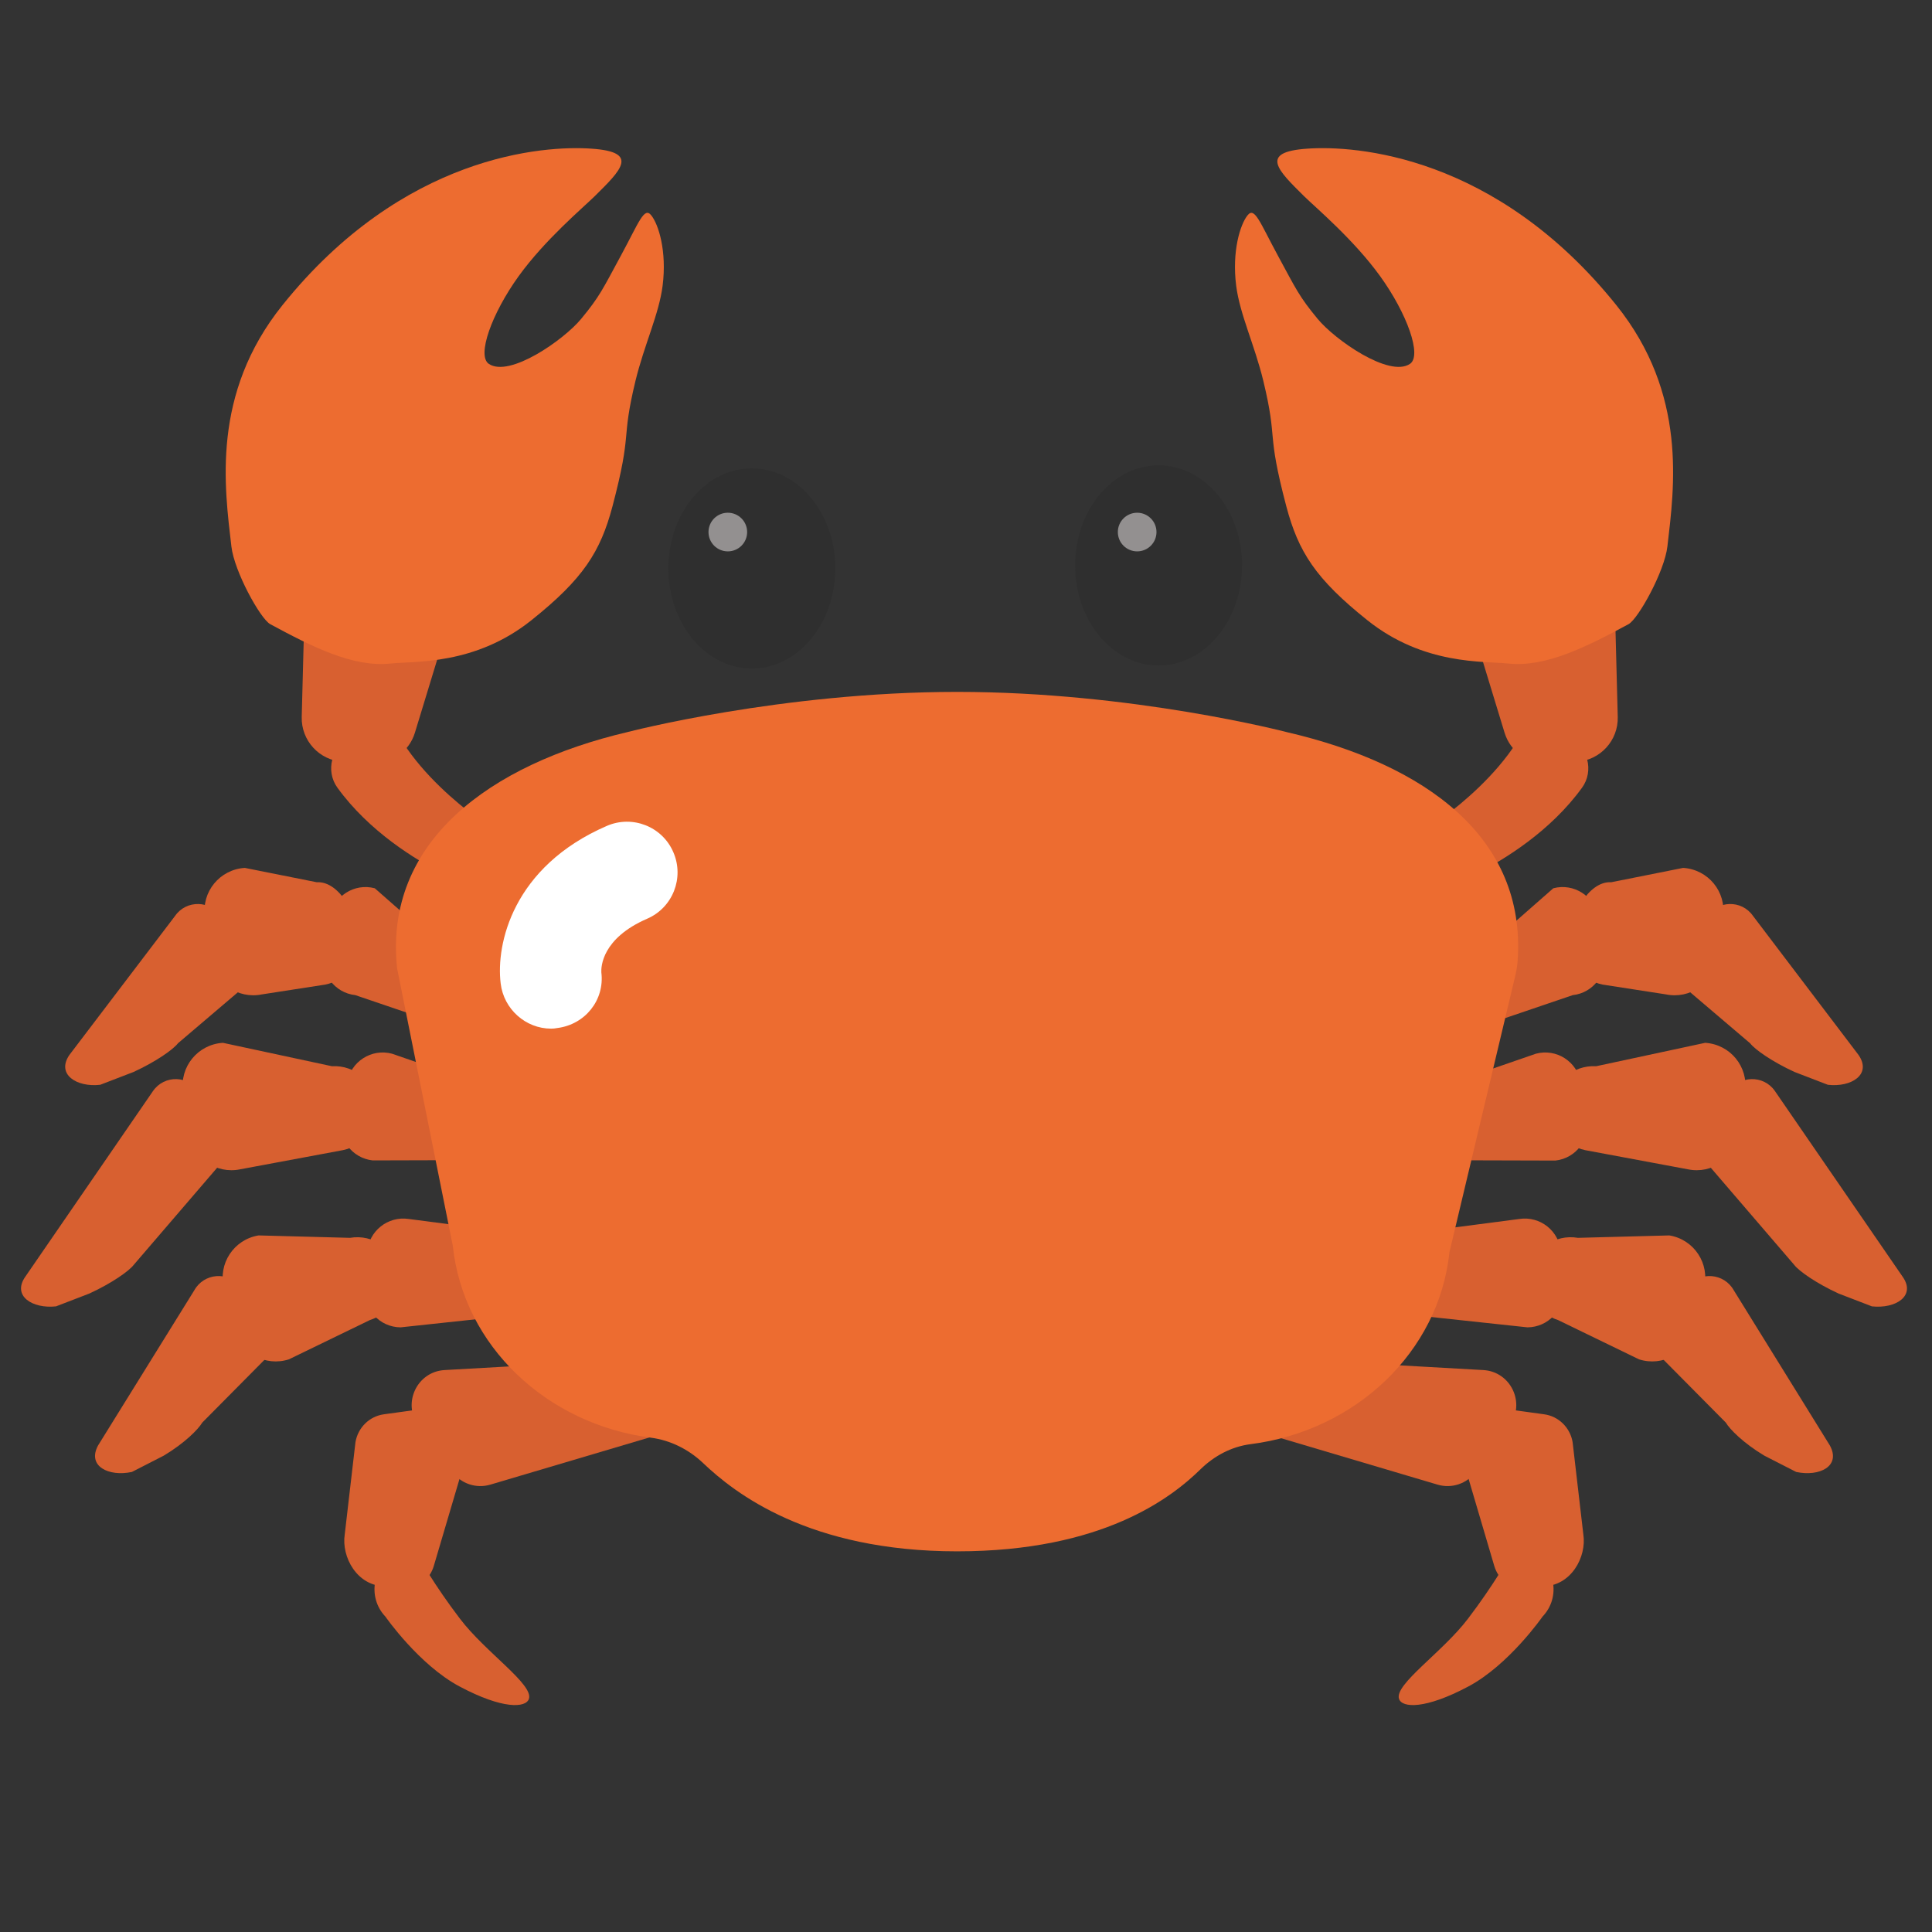 <svg width="128" height="128" style="enable-background:new 0 0 128 128;" xmlns="http://www.w3.org/2000/svg" xmlns:xlink="http://www.w3.org/1999/xlink">
  <rect width="100%" height="100%" fill="#333333" stroke="none"/>
  <path id="XMLID_250_" d="M-50.92,58.29c1.94-0.99,5-2.86,7.11-5.78c0.81-1.12,0.38-2.72-0.84-3.3l-0.91-0.43 c-0.94-0.44-2.06-0.13-2.64,0.76c-1.41,2.16-3.46,3.91-4.87,4.96c-0.89,0.66-1.17,1.91-0.63,2.89l0,0 C-53.15,58.41-51.93,58.81-50.92,58.29z" style="fill:#B21818;"/>
  <path id="XMLID_249_" d="M-119.45,63.34l-4.7-4.13c-1.36-0.36-2.74,0.53-2.98,1.91l-0.41,2.4 c-0.23,1.36,0.73,2.64,2.1,2.8l5.12,1.73c1.2,0.13,2.31-0.64,2.6-1.8v0C-117.41,64.97-118.18,63.68-119.45,63.34z" style="fill:#B21818;"/>
  <path id="XMLID_248_" d="M-128.01,58.82l-4.78-0.95c-1.66,0.1-2.89,1.6-2.65,3.24l0.41,2.83 c0.23,1.61,1.78,2.68,3.38,2.35l4.22-0.65c1.39-0.29,2.36-1.56,2.26-2.97v0C-125.27,61.12-126.46,58.72-128.01,58.82z" style="fill:#B21818;"/>
  <path id="XMLID_247_" d="M-142.41,72.3l2.22-0.85c1.49-0.69,2.65-1.5,2.95-1.91l4.39-3.73 c0.45-0.61,0.29-1.81-0.11-2.45l-1.39-2.22c-0.7-1.12-2.32-1.15-3.07-0.07l-7.02,9.25C-145.36,71.6-143.98,72.47-142.41,72.3z" style="fill:#B21818;"/>
  <path id="XMLID_246_" d="M-116.11,72.61l-6.89-2.38c-1.36-0.36-2.74,0.53-2.98,1.91l-0.41,2.4 c-0.23,1.36,0.73,2.64,2.1,2.8l7.3-0.02c1.2,0.13,2.31-0.64,2.6-1.8v0C-114.07,74.24-114.84,72.94-116.11,72.61z" style="fill:#B21818;"/>
  <path id="XMLID_245_" d="M-127,71.06l-7.25-1.56c-1.66,0.1-2.89,1.6-2.65,3.24l0.41,2.83 c0.23,1.61,1.78,2.68,3.38,2.35l6.84-1.27c1.39-0.29,2.36-1.56,2.26-2.97v0C-124.11,72.13-125.45,70.96-127,71.06z" style="fill:#B21818;"/>
  <path id="XMLID_241_" d="M-145.35,87.03l2.22-0.85c1.49-0.69,2.65-1.5,2.95-1.91l5.86-6.83 c0.45-0.61,0.29-1.81-0.11-2.45l-1.39-2.22c-0.7-1.12-2.32-1.15-3.07-0.07l-8.5,12.35C-148.3,86.34-146.92,87.2-145.35,87.03z" style="fill:#B21818;"/>
  <path id="XMLID_240_" d="M-111.74,82.55l-10.15-1.32c-1.39-0.22-2.67,0.81-2.76,2.22l-0.16,2.43 c-0.09,1.38,1,2.55,2.38,2.56l10.31-1.1c1.2,0.01,2.23-0.87,2.39-2.07l0,0C-109.55,83.96-110.45,82.75-111.74,82.55z" style="fill:#B21818;"/>
  <path id="XMLID_239_" d="M-125.79,82.47l-6.08-0.16c-1.65,0.27-2.71,1.89-2.3,3.5l0.71,2.77 c0.4,1.57,2.05,2.48,3.61,1.98l5.38-2.61c1.36-0.44,2.18-1.8,1.94-3.19v0C-122.81,83.23-124.25,82.21-125.79,82.47z" style="fill:#B21818;"/>
  <path id="XMLID_238_" d="M-140.31,98.05l2.11-1.08c1.41-0.84,2.3-1.76,2.56-2.2l4.52-4.56 c0.39-0.65,0.1-1.83-0.37-2.43l-1.62-2.06c-0.82-1.04-2.43-0.91-3.06,0.25l-6.39,10.32C-143.31,97.67-141.85,98.39-140.31,98.05z" style="fill:#B21818;"/>
  <path id="XMLID_237_" d="M-106.68,90.55l-12.82,0.72c-1.84,0.1-2.84,2.21-1.74,3.7l2.25,3.07 c0.58,0.79,1.6,1.13,2.54,0.85l10.83-3.21c1.37-0.4,2.05-1.93,1.44-3.22l-0.27-0.58C-104.85,91.02-105.73,90.5-106.68,90.55z" style="fill:#B21818;"/>
  <path id="XMLID_236_" d="M-120.39,93.78l-3.14,0.43c-0.97,0.13-1.74,0.89-1.9,1.86l-0.72,6.14 c-0.23,1.47,0.81,3.46,2.74,3.45l1.34,0.22c0.87-0.12,1.59-0.73,1.84-1.58l2.27-7.69C-117.49,95.07-118.79,93.56-120.39,93.78z" style="fill:#B21818;"/>
  <path id="XMLID_222_" d="M-123.44,107.67c0,0,2.24,3.22,4.96,4.66c2.85,1.52,4.39,1.42,4.6,0.83 c0.33-0.96-2.88-3.1-4.59-5.34s-2.74-4.1-2.74-4.1c-0.36-0.38-0.92-0.5-1.39-0.28h0C-124.27,104.2-124.69,106.35-123.44,107.67z" style="fill:#B21818;"/>
  <path id="XMLID_221_" d="M-50.44,63.34l4.7-4.13c1.36-0.36,2.74,0.53,2.98,1.91l0.41,2.4 c0.23,1.36-0.73,2.64-2.1,2.8l-5.12,1.73c-1.2,0.13-2.31-0.64-2.6-1.8v0C-52.47,64.97-51.71,63.68-50.44,63.34z" style="fill:#B21818;"/>
  <path id="XMLID_220_" d="M-41.87,58.82l4.78-0.95c1.66,0.1,2.89,1.6,2.65,3.24l-0.41,2.83 c-0.23,1.61-1.78,2.68-3.38,2.35l-4.22-0.65c-1.39-0.29-2.36-1.56-2.26-2.97v0C-44.61,61.12-43.43,58.72-41.87,58.82z" style="fill:#B21818;"/>
  <path id="XMLID_219_" d="M-27.47,72.3l-2.22-0.85c-1.49-0.69-2.65-1.5-2.95-1.91l-4.39-3.73 c-0.45-0.61-0.29-1.81,0.11-2.45l1.39-2.22c0.7-1.12,2.32-1.15,3.07-0.07l7.02,9.25C-24.52,71.6-25.9,72.47-27.47,72.3z" style="fill:#B21818;"/>
  <path id="XMLID_218_" d="M-53.77,72.61l6.89-2.38c1.36-0.36,2.74,0.53,2.98,1.91l0.41,2.4 c0.23,1.36-0.73,2.64-2.1,2.8l-7.3-0.02c-1.2,0.13-2.31-0.64-2.6-1.8v0C-55.81,74.24-55.04,72.94-53.77,72.61z" style="fill:#B21818;"/>
  <path id="XMLID_217_" d="M-42.88,71.06l7.25-1.56c1.66,0.1,2.89,1.6,2.65,3.24l-0.41,2.83 c-0.23,1.61-1.78,2.68-3.38,2.35l-6.84-1.27c-1.39-0.29-2.36-1.56-2.26-2.97v0C-45.77,72.13-44.43,70.96-42.88,71.06z" style="fill:#B21818;"/>
  <path id="XMLID_216_" d="M-24.53,87.03l-2.22-0.85c-1.49-0.69-2.65-1.5-2.95-1.91l-5.86-6.83 c-0.45-0.61-0.29-1.81,0.11-2.45l1.39-2.22c0.7-1.12,2.32-1.15,3.07-0.07l8.5,12.35C-21.59,86.34-22.96,87.2-24.53,87.03z" style="fill:#B21818;"/>
  <path id="XMLID_215_" d="M-58.14,82.55l10.15-1.32c1.39-0.22,2.67,0.81,2.76,2.22l0.16,2.43 c0.09,1.38-1,2.55-2.38,2.56l-10.31-1.1c-1.2,0.01-2.23-0.87-2.39-2.07l0,0C-60.33,83.96-59.44,82.75-58.14,82.55z" style="fill:#B21818;"/>
  <path id="XMLID_214_" d="M-44.09,82.47l6.08-0.16c1.65,0.27,2.71,1.89,2.3,3.5l-0.71,2.77 c-0.4,1.57-2.05,2.48-3.61,1.98l-5.38-2.61c-1.36-0.44-2.18-1.8-1.94-3.19v0C-47.08,83.23-45.63,82.21-44.09,82.47z" style="fill:#B21818;"/>
  <path id="XMLID_213_" d="M-29.57,98.05l-2.11-1.08c-1.41-0.84-2.3-1.76-2.56-2.2l-4.52-4.56 c-0.39-0.65-0.1-1.83,0.37-2.43l1.62-2.06c0.82-1.04,2.43-0.91,3.06,0.25l6.39,10.32C-26.57,97.67-28.03,98.39-29.57,98.05z" style="fill:#B21818;"/>
  <path id="XMLID_212_" d="M-63.2,90.55l12.82,0.72c1.84,0.1,2.84,2.21,1.74,3.7l-2.25,3.07 c-0.58,0.79-1.6,1.13-2.54,0.85l-10.83-3.21c-1.37-0.4-2.05-1.93-1.44-3.22l0.27-0.58C-65.03,91.02-64.15,90.5-63.2,90.55z" style="fill:#B21818;"/>
  <path id="XMLID_211_" d="M-49.49,93.78l3.14,0.43c0.97,0.13,1.74,0.89,1.9,1.86l0.72,6.14 c0.23,1.47-0.81,3.46-2.74,3.45l-1.34,0.22c-0.87-0.12-1.59-0.73-1.84-1.58l-2.27-7.69C-52.39,95.07-51.09,93.56-49.49,93.78z" style="fill:#B21818;"/>
  <path id="XMLID_210_" d="M-46.44,107.67c0,0-2.24,3.22-4.96,4.66c-2.85,1.52-4.39,1.42-4.6,0.83 c-0.33-0.96,2.88-3.1,4.59-5.34c1.71-2.24,2.74-4.1,2.74-4.1c0.36-0.38,0.92-0.5,1.39-0.28h0 C-45.61,104.2-45.19,106.35-46.44,107.67z" style="fill:#B21818;"/>
  <circle id="XMLID_209_" cx="-99.1" cy="38.95" r="5.17" style="fill:#2F2F2F;"/>
  <circle id="XMLID_208_" cx="-72.87" cy="38.79" r="5.17" style="fill:#2F2F2F;"/>
  <path id="XMLID_207_" d="M-45.41,37.39l-3.68,1.12c-1.54,0.47-2.41,2.1-1.94,3.64l2.05,6.72 c0.39,1.29,1.62,2.14,2.97,2.06l1.83-0.12c1.56-0.1,2.77-1.42,2.73-2.98l-0.2-7.72C-41.7,38.18-43.57,36.83-45.41,37.39z" style="fill:#B21818;"/>
  <path id="XMLID_206_" d="M-119.52,58.29c-1.94-0.99-5-2.86-7.11-5.78c-0.81-1.12-0.38-2.72,0.84-3.3 l0.91-0.43c0.94-0.44,2.06-0.13,2.64,0.76c1.41,2.16,3.46,3.91,4.87,4.96c0.89,0.66,1.17,1.91,0.63,2.89l0,0 C-117.3,58.41-118.52,58.81-119.52,58.29z" style="fill:#B21818;"/>
  <path id="XMLID_205_" d="M-125.04,37.39l3.68,1.12c1.54,0.47,2.41,2.1,1.94,3.64l-2.05,6.72 c-0.39,1.29-1.62,2.14-2.97,2.06l-1.83-0.12c-1.56-0.1-2.77-1.42-2.73-2.98l0.2-7.72C-128.75,38.18-126.88,36.83-125.04,37.39z" style="fill:#B21818;"/>
  <circle id="XMLID_204_" cx="-100.85" cy="36.82" r="1.22" style="fill:#939090;"/>
  <circle id="XMLID_203_" cx="-73.98" cy="36.82" r="1.22" style="fill:#939090;"/>
  <path id="XMLID_202_" d="M-38.14,36.46c0.45-3.91,1.36-10.13-3.4-16.06C-49.56,10.43-58.9,9.78-62.11,10 s-1.95,1.44-0.19,3.17c0.81,0.8,3.31,2.89,5.05,5.32c1.79,2.48,2.8,5.29,1.98,5.84c-1.39,0.93-4.99-1.61-6.14-3 c-1.24-1.51-1.44-1.98-2.67-4.23c-1.2-2.21-1.53-3.25-2.01-2.65c-0.48,0.6-1.04,2.38-0.76,4.68c0.24,1.9,1.23,3.93,1.81,6.33 c0.99,4.12,0.17,3.19,1.52,8.33c0.8,3.04,1.95,4.83,5.4,7.58c3.76,3.01,7.76,2.71,9.37,2.89c2.5,0.27,5.26-1.13,8.01-2.62 C-40.06,41.27-38.34,38.14-38.14,36.46z" style="fill:#EA4832;"/>
  <path id="XMLID_201_" d="M-133.69,36.46c-0.45-3.91-1.36-10.13,3.4-16.06c8.01-9.98,17.35-10.63,20.57-10.4 c3.21,0.23,1.95,1.44,0.19,3.17c-0.81,0.8-3.31,2.89-5.05,5.32c-1.79,2.48-2.8,5.29-1.98,5.84c1.39,0.93,4.99-1.61,6.14-3 c1.24-1.51,1.44-1.98,2.67-4.23c1.2-2.21,1.53-3.25,2.01-2.65c0.48,0.6,1.04,2.38,0.76,4.68c-0.24,1.9-1.23,3.93-1.81,6.33 c-0.99,4.12-0.17,3.19-1.52,8.33c-0.8,3.04-1.95,4.83-5.4,7.58c-3.76,3.01-7.76,2.71-9.37,2.89c-2.5,0.27-5.26-1.13-8.01-2.62 C-131.77,41.27-133.49,38.14-133.69,36.46z" style="fill:#EA4832;"/>
  <path id="XMLID_200_" d="M-65.88,96.2c-1.26,0.16-2.41,0.77-3.32,1.67c-1.93,1.89-6.49,5.46-16.2,5.46 c-9.85,0-14.79-3.86-16.9-5.87c-0.96-0.92-2.17-1.52-3.48-1.69c-6.94-0.91-12.47-6.12-13.18-12.77l-3.7-18.46 c-0.9-8.43,6.15-13.57,15.34-15.73c0,0,10.24-2.67,21.92-2.67s21.92,2.67,21.92,2.67c9.32,2.16,15.94,7.05,15.39,15.18 c-0.02,0.36-0.09,0.73-0.17,1.08l-4.36,18.35C-53.35,90.1-58.91,95.32-65.88,96.2z" style="fill:#EA4832;"/>
  <path id="XMLID_189_" d="M-112.77,65.09c-1.24,0-2.31-0.95-2.47-2.21c-0.24-1.92,0.59-5.7,5.19-7.7 c1.26-0.54,2.71,0.03,3.26,1.29c0.55,1.26-0.03,2.71-1.29,3.26c-2.21,0.96-2.25,2.35-2.24,2.62c0.17,1.36-0.8,2.56-2.16,2.72 C-112.58,65.08-112.68,65.09-112.77,65.09z" style="fill:#F48A84;"/>
  <g id="XMLID_40_">
    <path id="XMLID_39_" d="M97.74,57.93c1.93-0.98,4.98-2.85,7.08-5.75c0.8-1.11,0.38-2.71-0.84-3.28l-0.9-0.42 c-0.93-0.44-2.05-0.13-2.63,0.75c-1.4,2.15-3.44,3.89-4.85,4.94c-0.89,0.66-1.16,1.9-0.63,2.88v0 C95.52,58.05,96.74,58.44,97.74,57.93z" style="fill:#D86030;"/>
    <path id="XMLID_38_" d="M29.51,62.96l-4.68-4.11c-1.36-0.36-2.73,0.52-2.97,1.91l-0.41,2.39 c-0.23,1.36,0.72,2.63,2.09,2.78l5.09,1.73c1.19,0.13,2.3-0.63,2.59-1.8l0,0C31.54,64.58,30.78,63.29,29.51,62.96z" style="fill:#D86030;"/>
    <path id="XMLID_37_" d="M20.98,58.45l-4.76-0.95c-1.66,0.1-2.88,1.59-2.64,3.22l0.41,2.82 c0.23,1.6,1.78,2.67,3.37,2.34l4.2-0.65c1.39-0.29,2.35-1.55,2.25-2.96v0C23.71,60.74,22.53,58.36,20.98,58.45z" style="fill:#D86030;"/>
    <path id="XMLID_36_" d="M6.64,71.87l2.21-0.85c1.48-0.68,2.63-1.49,2.94-1.9l4.37-3.72 c0.45-0.61,0.29-1.8-0.11-2.44l-1.39-2.21c-0.7-1.11-2.31-1.15-3.06-0.07L4.6,69.89C3.71,71.18,5.08,72.05,6.64,71.87z" style="fill:#D86030;"/>
    <path id="XMLID_35_" d="M32.83,72.18l-6.86-2.37c-1.36-0.36-2.73,0.52-2.97,1.91L22.6,74.1 c-0.23,1.36,0.72,2.63,2.09,2.78l7.27-0.02c1.19,0.13,2.3-0.63,2.59-1.8v0C34.86,73.81,34.1,72.52,32.83,72.18z" style="fill:#D86030;"/>
    <path id="XMLID_34_" d="M21.99,70.64l-7.22-1.55c-1.66,0.1-2.88,1.59-2.64,3.22l0.41,2.82 c0.23,1.6,1.78,2.67,3.37,2.34l6.81-1.27c1.39-0.29,2.35-1.55,2.25-2.96l0,0C24.86,71.71,23.53,70.55,21.99,70.64z" style="fill:#D86030;"/>
    <path id="XMLID_33_" d="M3.71,86.55l2.21-0.85c1.48-0.68,2.63-1.49,2.94-1.9l5.84-6.8 c0.45-0.61,0.29-1.8-0.11-2.44l-1.39-2.21c-0.7-1.11-2.31-1.15-3.06-0.07l-8.46,12.3C0.78,85.86,2.15,86.72,3.71,86.55z" style="fill:#D86030;"/>
    <path id="XMLID_32_" d="M37.18,82.08l-10.1-1.32c-1.39-0.21-2.66,0.81-2.75,2.21l-0.16,2.42 c-0.09,1.37,0.99,2.54,2.37,2.55l10.26-1.1c1.2,0.01,2.22-0.87,2.38-2.06v0C39.37,83.48,38.47,82.28,37.18,82.08z" style="fill:#D86030;"/>
    <path id="XMLID_31_" d="M23.19,82.01l-6.06-0.16c-1.64,0.27-2.7,1.88-2.29,3.48l0.7,2.76 c0.4,1.57,2.05,2.47,3.6,1.97l5.36-2.6c1.35-0.43,2.17-1.79,1.93-3.18l0,0C26.17,82.76,24.72,81.75,23.19,82.01z" style="fill:#D86030;"/>
    <path id="XMLID_30_" d="M8.74,97.52l2.11-1.08c1.4-0.84,2.29-1.75,2.55-2.19l4.5-4.54 c0.39-0.65,0.1-1.82-0.37-2.42l-1.61-2.05c-0.81-1.03-2.41-0.9-3.05,0.25L6.5,95.76C5.75,97.14,7.2,97.85,8.74,97.52z" style="fill:#D86030;"/>
    <path id="XMLID_29_" d="M42.22,90.05l-12.76,0.72c-1.83,0.1-2.82,2.2-1.74,3.68l2.24,3.06 c0.58,0.79,1.59,1.13,2.53,0.85l10.79-3.2c1.36-0.4,2.04-1.92,1.44-3.21l-0.27-0.58C44.05,90.52,43.17,90,42.22,90.05z" style="fill:#D86030;"/>
    <path id="XMLID_28_" d="M28.57,93.27l-3.13,0.43c-0.97,0.13-1.73,0.89-1.89,1.85l-0.71,6.11 c-0.23,1.47,0.8,3.45,2.73,3.44l1.34,0.22c0.87-0.12,1.58-0.73,1.83-1.57L31,96.1C31.46,94.55,30.16,93.05,28.57,93.27z" style="fill:#D86030;"/>
    <path id="XMLID_27_" d="M25.53,107.1c0,0,2.23,3.21,4.93,4.64c2.84,1.51,4.37,1.42,4.58,0.82 c0.33-0.96-2.87-3.08-4.57-5.32c-1.7-2.23-2.73-4.08-2.73-4.08c-0.35-0.38-0.91-0.49-1.39-0.28h0 C24.71,103.64,24.29,105.79,25.53,107.1z" style="fill:#D86030;"/>
    <path id="XMLID_26_" d="M98.23,62.96l4.68-4.11c1.36-0.36,2.73,0.52,2.97,1.91l0.41,2.39 c0.23,1.36-0.72,2.63-2.09,2.78l-5.09,1.73c-1.19,0.13-2.3-0.63-2.59-1.8h0C96.2,64.58,96.96,63.29,98.23,62.96z" style="fill:#D86030;"/>
    <path id="XMLID_25_" d="M106.75,58.45l4.76-0.95c1.66,0.1,2.88,1.59,2.64,3.22l-0.41,2.82 c-0.23,1.6-1.78,2.67-3.37,2.34l-4.2-0.65c-1.39-0.29-2.35-1.55-2.25-2.96v0C104.02,60.74,105.21,58.36,106.75,58.45z" style="fill:#D86030;"/>
    <path id="XMLID_24_" d="M121.1,71.87l-2.21-0.85c-1.48-0.68-2.63-1.49-2.94-1.9l-4.37-3.72 c-0.45-0.61-0.29-1.8,0.11-2.44l1.39-2.21c0.7-1.11,2.31-1.15,3.06-0.07l6.99,9.21C124.03,71.18,122.66,72.05,121.1,71.87z" style="fill:#D86030;"/>
    <path id="XMLID_23_" d="M94.9,72.18l6.86-2.37c1.36-0.36,2.73,0.52,2.97,1.91l0.41,2.39 c0.23,1.36-0.72,2.63-2.09,2.78l-7.27-0.02c-1.19,0.13-2.3-0.63-2.59-1.8l0,0C92.88,73.81,93.64,72.52,94.9,72.18z" style="fill:#D86030;"/>
    <path id="XMLID_22_" d="M105.75,70.64l7.22-1.55c1.66,0.1,2.88,1.59,2.64,3.22l-0.41,2.82 c-0.23,1.6-1.78,2.67-3.37,2.34l-6.81-1.27c-1.39-0.29-2.35-1.55-2.25-2.96l0,0C102.87,71.71,104.2,70.55,105.75,70.64z" style="fill:#D86030;"/>
    <path id="XMLID_21_" d="M124.02,86.55l-2.21-0.85c-1.48-0.68-2.63-1.49-2.94-1.9l-5.84-6.8 c-0.45-0.61-0.29-1.8,0.11-2.44l1.39-2.21c0.7-1.11,2.31-1.15,3.06-0.07l8.46,12.3C126.96,85.86,125.59,86.72,124.02,86.55z" style="fill:#D86030;"/>
    <path id="XMLID_20_" d="M90.56,82.08l10.1-1.32c1.39-0.21,2.66,0.81,2.75,2.21l0.16,2.42 c0.09,1.37-0.99,2.54-2.37,2.55l-10.26-1.1c-1.2,0.01-2.22-0.87-2.38-2.06v0C88.37,83.48,89.26,82.28,90.56,82.08z" style="fill:#D86030;"/>
    <path id="XMLID_19_" d="M104.54,82.01l6.06-0.16c1.64,0.27,2.7,1.88,2.29,3.48l-0.7,2.76 c-0.4,1.57-2.05,2.47-3.6,1.97l-5.36-2.6c-1.35-0.43-2.17-1.79-1.93-3.18v0C101.57,82.76,103.01,81.75,104.54,82.01z" style="fill:#D86030;"/>
    <path id="XMLID_18_" d="M119,97.52l-2.11-1.08c-1.4-0.84-2.29-1.75-2.55-2.19l-4.5-4.54 c-0.39-0.65-0.1-1.82,0.37-2.42l1.61-2.05c0.81-1.03,2.41-0.9,3.05,0.25l6.36,10.27C121.99,97.14,120.54,97.85,119,97.52z" style="fill:#D86030;"/>
    <path id="XMLID_17_" d="M85.51,90.05l12.76,0.72c1.83,0.1,2.82,2.2,1.74,3.68l-2.24,3.06 c-0.58,0.79-1.59,1.13-2.53,0.85l-10.79-3.2c-1.36-0.4-2.04-1.92-1.44-3.21l0.27-0.58C83.69,90.52,84.57,90,85.51,90.05z" style="fill:#D86030;"/>
    <path id="XMLID_16_" d="M99.17,93.27l3.13,0.43c0.97,0.13,1.73,0.89,1.89,1.85l0.71,6.11 c0.23,1.47-0.8,3.45-2.73,3.44l-1.34,0.22c-0.87-0.12-1.58-0.73-1.83-1.57l-2.26-7.66C96.28,94.55,97.57,93.05,99.17,93.27z" style="fill:#D86030;"/>
    <path id="XMLID_15_" d="M102.2,107.1c0,0-2.23,3.21-4.93,4.64c-2.84,1.51-4.37,1.42-4.58,0.82 c-0.33-0.96,2.87-3.08,4.57-5.32c1.7-2.23,2.73-4.08,2.73-4.08c0.35-0.38,0.91-0.49,1.39-0.28h0 C103.03,103.64,103.45,105.79,102.2,107.1z" style="fill:#D86030;"/>
    <ellipse id="XMLID_14_" cx="49.81" cy="37.66" rx="5.53" ry="6.63" style="fill:#2F2F2F;"/>
    <ellipse id="XMLID_13_" cx="76.76" cy="37.46" rx="5.53" ry="6.63" style="fill:#2F2F2F;"/>
    <path id="XMLID_12_" d="M103.23,37.12l-3.66,1.11c-1.53,0.47-2.4,2.09-1.93,3.62l2.04,6.69 c0.39,1.29,1.62,2.13,2.96,2.05l1.82-0.12c1.56-0.1,2.76-1.41,2.72-2.97l-0.2-7.69C106.93,37.91,105.07,36.56,103.23,37.12z" style="fill:#D86030;"/>
    <path id="XMLID_11_" d="M29.43,57.93c-1.93-0.98-4.98-2.85-7.08-5.75c-0.8-1.11-0.38-2.71,0.84-3.28 l0.9-0.42c0.93-0.44,2.05-0.13,2.63,0.75c1.4,2.15,3.44,3.89,4.85,4.94c0.89,0.66,1.16,1.9,0.63,2.88v0 C31.65,58.05,30.44,58.44,29.43,57.93z" style="fill:#D86030;"/>
    <path id="XMLID_10_" d="M23.94,37.12l3.66,1.11c1.53,0.47,2.4,2.09,1.93,3.62l-2.04,6.69 c-0.39,1.29-1.62,2.13-2.96,2.05l-1.82-0.12c-1.56-0.1-2.76-1.41-2.72-2.97l0.2-7.69C20.25,37.91,22.11,36.56,23.94,37.12z" style="fill:#D86030;"/>
    <circle id="XMLID_9_" cx="48.22" cy="35.25" r="1.28" style="fill:#939090;"/>
    <circle id="XMLID_8_" cx="75.34" cy="35.25" r="1.28" style="fill:#939090;"/>
    <path id="XMLID_7_" d="M110.47,36.2c0.45-3.89,1.35-10.09-3.39-15.99C99.1,10.27,89.8,9.62,86.6,9.85 c-3.2,0.22-1.94,1.43-0.19,3.16c0.81,0.79,3.29,2.88,5.03,5.29c1.78,2.47,2.79,5.27,1.97,5.81c-1.38,0.92-4.97-1.6-6.11-2.98 c-1.24-1.5-1.43-1.97-2.65-4.22c-1.19-2.2-1.53-3.24-2-2.64c-0.48,0.6-1.04,2.37-0.75,4.66c0.24,1.89,1.22,3.92,1.8,6.31 c0.99,4.11,0.17,3.17,1.52,8.3c0.8,3.02,1.94,4.81,5.37,7.55c3.75,3,7.73,2.7,9.33,2.87c2.49,0.27,5.24-1.13,7.98-2.61 C108.55,40.98,110.28,37.86,110.47,36.2z" style="fill:#ED6C30;"/>
    <path id="XMLID_6_" d="M15.33,36.2c-0.45-3.89-1.35-10.09,3.39-15.99C26.7,10.27,36,9.62,39.2,9.85 c3.2,0.22,1.94,1.43,0.19,3.16c-0.81,0.79-3.29,2.88-5.03,5.29c-1.78,2.47-2.79,5.27-1.97,5.81c1.38,0.92,4.97-1.6,6.11-2.98 c1.24-1.5,1.43-1.97,2.65-4.22c1.19-2.2,1.53-3.24,2-2.64c0.48,0.6,1.04,2.37,0.75,4.66c-0.24,1.89-1.22,3.92-1.8,6.31 c-0.99,4.11-0.17,3.17-1.52,8.3c-0.8,3.02-1.94,4.81-5.37,7.55c-3.75,3-7.73,2.7-9.33,2.87c-2.49,0.27-5.24-1.13-7.98-2.61 C17.24,40.98,15.52,37.86,15.33,36.2z" style="fill:#ED6C30;"/>
    <path id="XMLID_5_" d="M82.85,95.68c-1.25,0.16-2.4,0.77-3.31,1.66c-1.92,1.88-6.47,5.44-16.13,5.44 c-9.81,0-14.73-3.85-16.83-5.85c-0.96-0.91-2.16-1.51-3.46-1.68C36.21,94.35,30.7,89.16,30,82.54l-3.69-18.38 c-0.89-8.39,6.13-13.51,15.27-15.66c0,0,10.2-2.66,21.83-2.66s21.82,2.66,21.82,2.66c9.28,2.15,15.87,7.02,15.32,15.12 c-0.02,0.36-0.09,0.72-0.17,1.07l-4.35,18.27C95.33,89.6,89.79,94.8,82.85,95.68z" style="fill:#ED6C30;"/>
    <path id="XMLID_4_" d="M36.51,68.15c-1.68,0-3.14-1.29-3.34-3c-0.32-2.6,0.8-7.73,7.03-10.43 c1.7-0.74,3.68,0.04,4.41,1.74c0.74,1.7-0.04,3.68-1.74,4.41c-2.99,1.3-3.05,3.18-3.03,3.55c0.23,1.84-1.08,3.46-2.92,3.69 C36.78,68.14,36.64,68.15,36.51,68.15z" style="fill:#FFFFFF;"/>
  </g>
</svg>